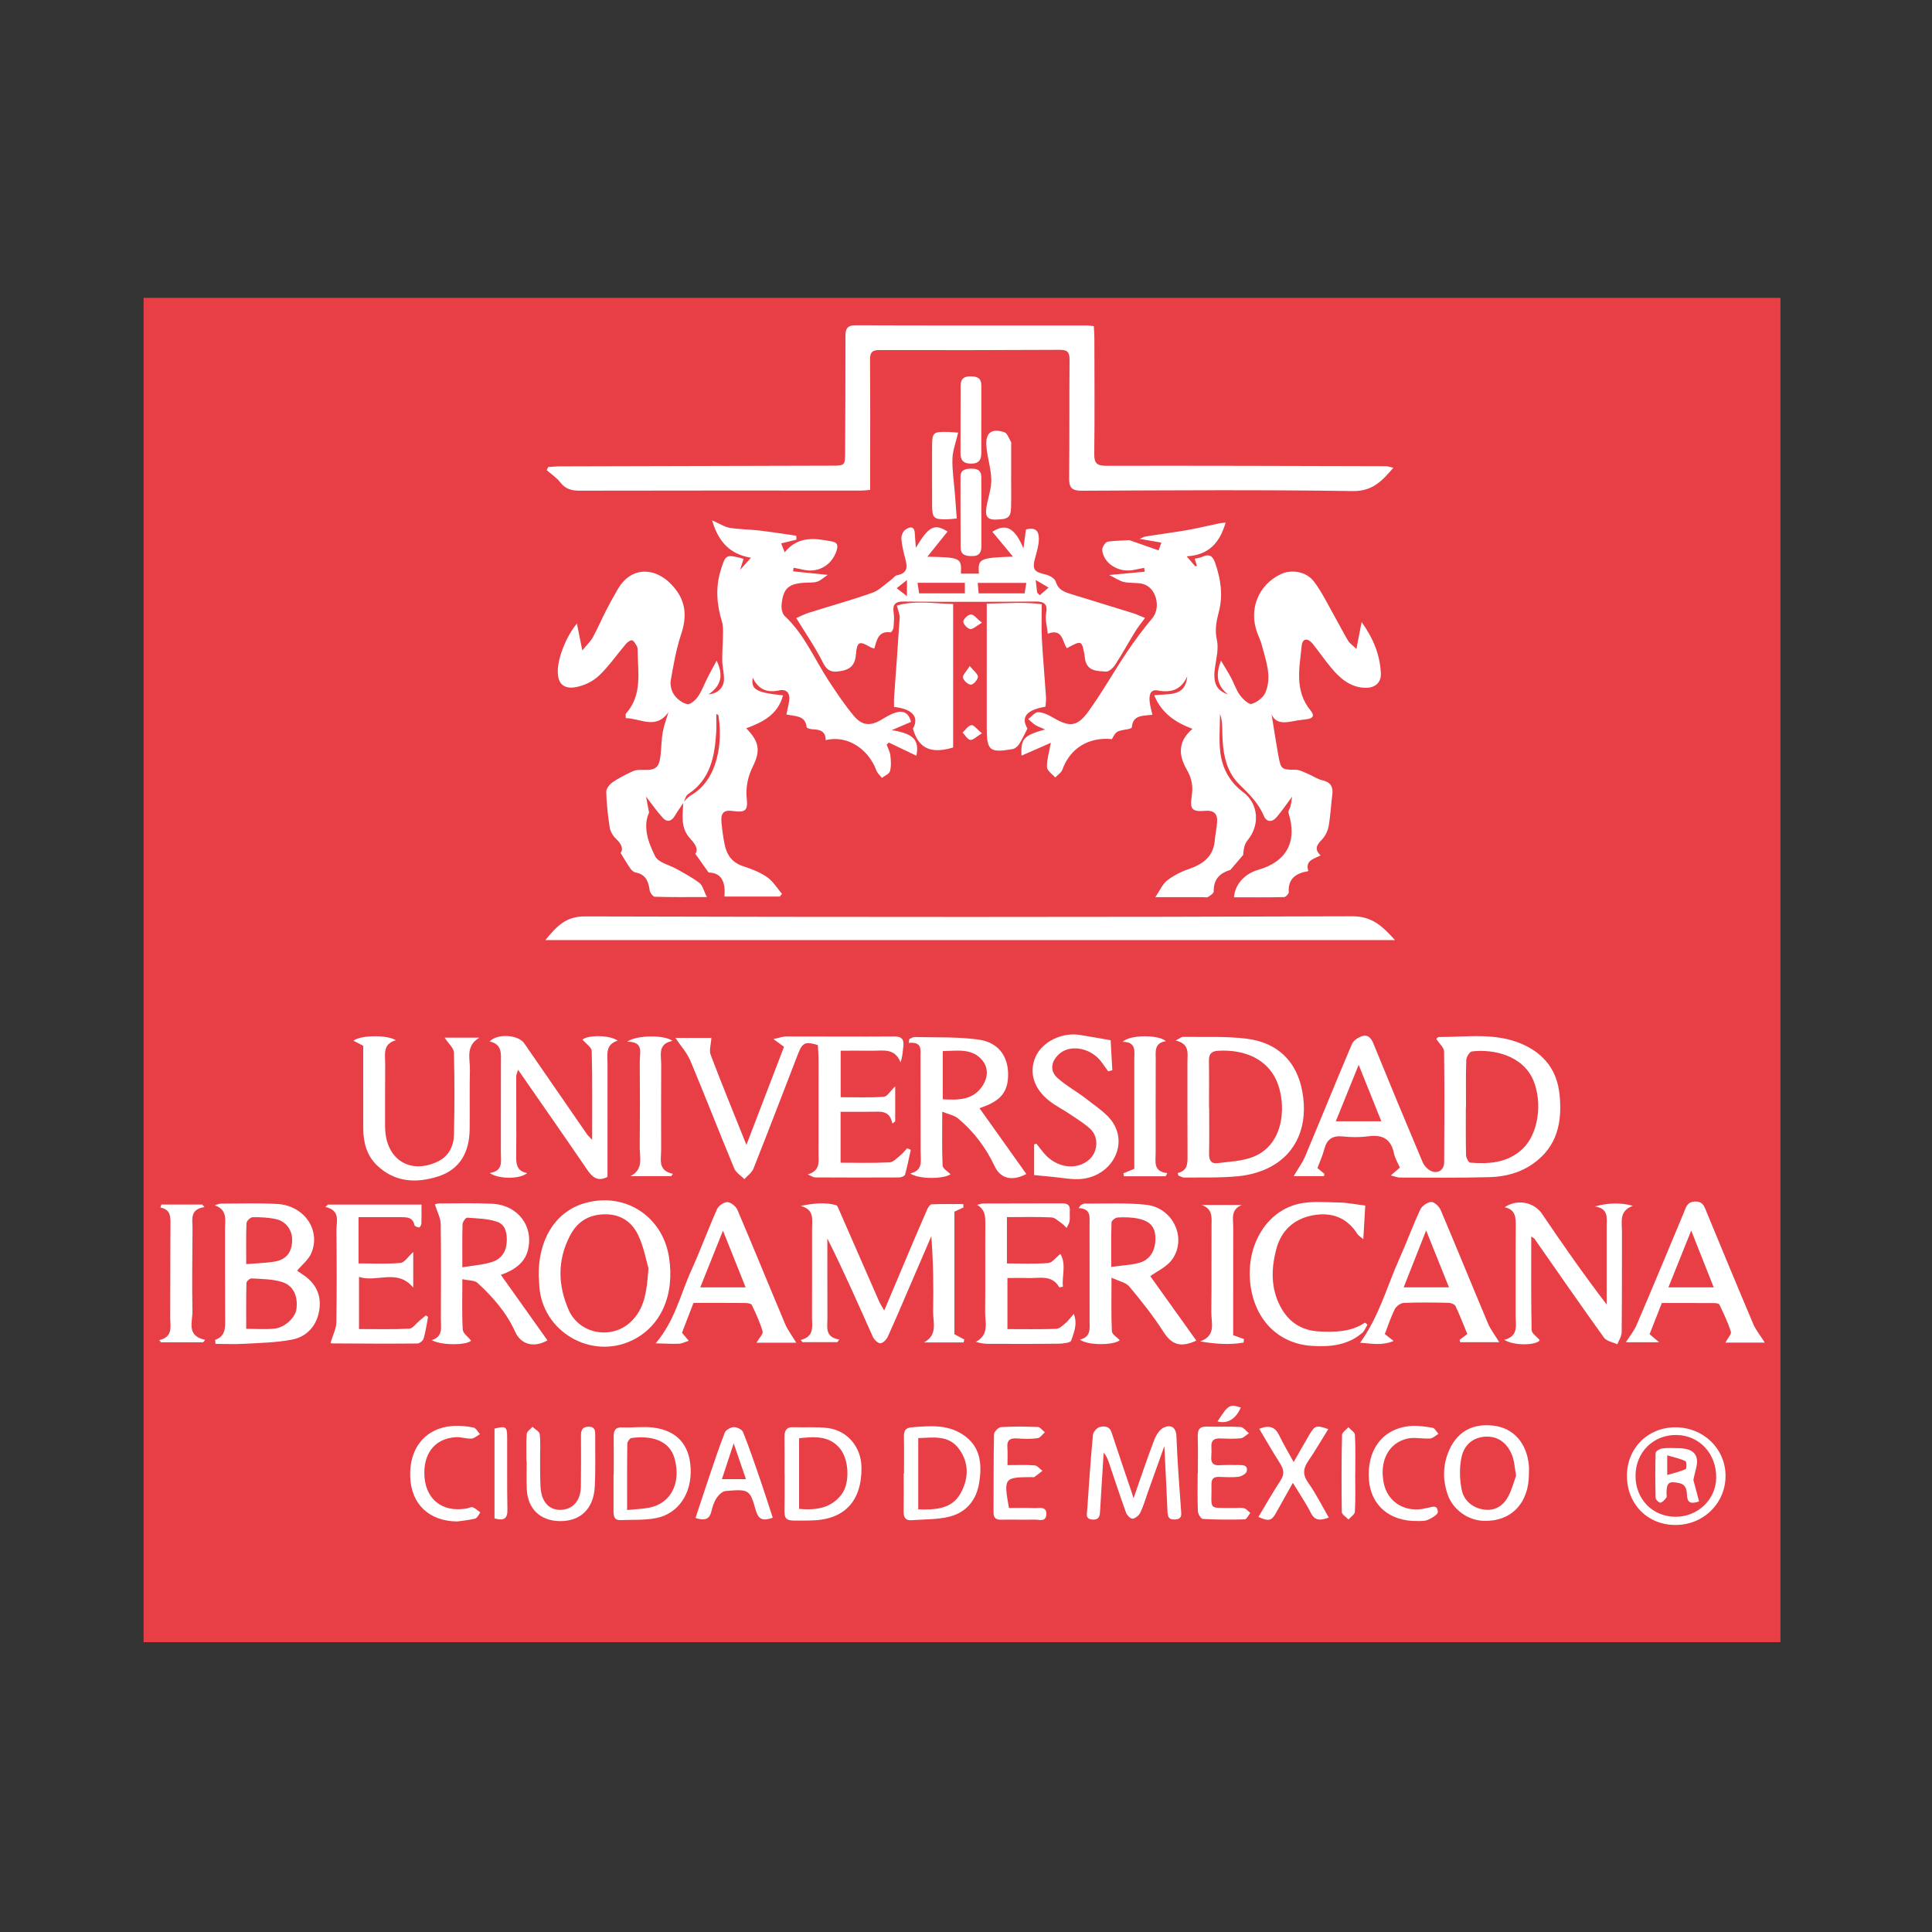 <?xml version="1.0" encoding="utf-8"?>
<!-- Generator: Adobe Illustrator 17.0.0, SVG Export Plug-In . SVG Version: 6.00 Build 0)  -->
<!DOCTYPE svg PUBLIC "-//W3C//DTD SVG 1.1//EN" "http://www.w3.org/Graphics/SVG/1.1/DTD/svg11.dtd">
<svg version="1.1" id="Capa_1" xmlns="http://www.w3.org/2000/svg" xmlns:xlink="http://www.w3.org/1999/xlink" x="0px" y="0px"
	 width="400px" height="400px" viewBox="0 0 400 400" enable-background="new 0 0 400 400" xml:space="preserve">
<rect x="0" y="0" width="400" height="400" fill="#333333" stroke="none"/>
<g>
	<rect x="29.724" y="61.667" fill="#E83F46" width="338.903" height="278.333"/>
	<g>
		<path fill="#FFFFFF" d="M229.653,119.05c2.92-0.274,5.132-0.482,7.344-0.689c-0.034-0.264-0.069-0.529-0.103-0.793
			c-0.708,0.14-1.418,0.272-2.124,0.422c-3.087,0.653-6.274-1.256-6.567-4.098c-0.058-0.563,0.656-1.674,1.128-1.742
			c1.994-0.289,4.036-0.233,6.051-0.408c0.608-0.053,1.167-0.559,1.781-0.661c2.836-0.471,5.693-0.821,8.525-1.316
			c2.261-0.395,4.496-0.941,6.745-1.411c0.317-0.066,0.646-0.079,1.325-0.158c-1.208,4.045-3.306,6.683-8.072,6.991
			c0.859,0.997,1.322,1.536,1.786,2.074c0.112-0.036,0.224-0.073,0.336-0.109c-0.137-0.437-0.273-0.874-0.461-1.475
			c0.512-0.121,1.071-0.158,1.542-0.381c1.432-0.677,2.176-0.244,2.692,1.24c1.163,3.344,1.675,6.708,0.755,10.18
			c-0.506,1.911-0.852,3.717-0.391,5.791c0.379,1.706-0.078,3.639-0.359,5.441c-0.512,3.282,0.101,4.958,2.669,5.829
			c-2.331-1.799-2.608-4.021-1.464-7.001c0.81,1.369,1.495,2.442,2.095,3.562c0.632,1.179,1.034,2.511,1.815,3.571
			c0.605,0.821,1.835,2.001,2.438,1.825c1.12-0.327,2.435-1.341,2.874-2.398c1.359-3.274,0.076-6.515-0.751-9.713
			c-0.229-0.886-0.634-1.727-0.958-2.588c-1.821-4.847,0.202-9.928,4.838-12.149c2.194-1.051,5.319-0.606,6.934,1.563
			c1.788,2.402,3.087,5.169,4.577,7.789c0.836,1.469,1.585,2.988,2.461,4.432c0.319,0.525,0.892,0.896,1.713,1.689
			c0.396-2.036,0.692-3.554,1.084-5.564c2.491,3.475,3.791,6.841,3.982,10.572c0.102,1.98-1.239,3.108-3.266,3.038
			c-3.112-0.107-5.218-1.979-7.062-4.201c-1.309-1.576-2.47-3.274-3.753-4.873c-1.049-1.308-2.146-1.203-2.305,0.338
			c-0.472,4.591-1.544,9.33,1.83,13.423c0.894,1.084,0.506,1.646-0.776,1.812c-0.281,0.036-0.56,0.088-0.842,0.111
			c-2.486,0.203-5.239,1.566-6.447-1.093c0.402,2.461,0.855,5.485,1.398,8.494c0.528,2.927,0.677,2.931,3.577,2.961
			c0.882,0.009,1.775,0.524,2.634,0.878c0.974,0.401,1.875,1.064,2.88,1.289c1.746,0.39,2.294,1.355,2.072,3.035
			c-0.285,2.165-0.368,4.362-0.761,6.505c-0.181,0.987-0.708,2.055-1.403,2.77c-1.026,1.056-1.635,1.951-0.249,3.255
			c-1.476,0.737-3.24,1.06-2.536,3.244c-2.58,0.437-4.239,1.545-4.056,4.35c0.022,0.337-0.629,1.025-0.979,1.033
			c-3.447,0.078-6.897,0.047-10.364,0.047c0.2-2.708,2.248-4.903,4.996-5.687c5.942-1.697,8.144-5.866,6.295-11.784
			c-0.127-0.406,0.326-0.971,0.439-1.478c0.138-0.618,0.203-1.252,0.301-1.888c-1.147,1.535-2.1,2.935-3.186,4.222
			c-0.944,1.118-2.108,1.109-2.685-0.277c-1.12-2.688-3.095-4.543-5.118-6.552c-2.83-2.812-3.385-6.731-3.458-10.631
			c-0.025-1.3-0.004-2.601-0.479-3.903c0,2.667-0.261,5.367,0.066,7.993c0.412,3.313,1.969,6.16,4.748,8.23
			c3.185,2.371,3.489,6.859,0.884,9.949c-0.667,0.791-0.834,2.004-0.905,3.029c-0.876,1.03-1.753,2.06-2.629,3.089
			c-2.087,0.638-3.52,1.824-3.468,4.489c0.007,0.376-0.71,0.837-1.175,1.123c-0.259,0.159-0.691,0.042-1.045,0.042
			c-3.028,0.001-6.056,0.001-9.864,0.001c0.989-1.459,1.492-2.724,2.418-3.44c1.306-1.01,2.858-1.81,4.426-2.351
			c2.954-1.021,5.169-2.538,5.459-5.949c0.113-1.334,0.439-2.653,0.494-3.986c0.066-1.562-0.776-2.292-2.379-2.152
			c-2.79,0.245-3.316-0.261-2.883-3.04c0.308-1.976,0.033-3.688-1.01-5.461c-2.004-3.407-1.567-6.157,1.172-8.464
			c-3.471-1.306-6.382-3.173-7.926-6.952c2.928-0.411,6.448,0.458,6.835-3.923c-1.235,2.762-3.295,3.467-6.129,2.923
			c-1.594-0.306-1.77,1.085-1.66,2.284c0.081,0.883,0.356,1.748,0.573,2.755c-1.945,0.236-4.063-0.04-4.259,2.613
			c-0.011,0.151-0.576,0.325-0.901,0.38c-2.304,0.386-2.305,0.377-3.22,2.04c-4.865-0.47-8.669,1.917-10.247,6.299
			c-0.233,0.647-0.981,1.107-1.491,1.654c-0.602-0.711-1.684-1.406-1.707-2.135c-0.049-1.547,0.454-3.111,0.799-5.053
			c-1.982,0.868-3.977,1.742-6.07,2.659c-0.197-3.478,0.461-4.207,4.883-5.415c-0.92-0.414-1.536-0.615-2.066-0.951
			c-0.52-0.33-0.952-0.798-1.423-1.205c0.682-0.508,1.377-1.447,2.042-1.426c1.054,0.033,2.164,0.577,3.115,1.135
			c3.347,1.962,4.943,1.941,7.239-1.215c2.86-3.931,5.245-8.205,7.955-12.25c1.645-2.456,3.411-4.849,5.317-7.106
			c1.915-2.268,0.81-6.524-2.081-7.153c-1.232-0.268-2.562-0.091-3.792-0.367C231.764,120.282,230.929,119.675,229.653,119.05z"/>
		<path fill="#FFFFFF" d="M141.526,166.162c-0.596,0.895-1.233,1.766-1.778,2.692c-0.7,1.188-1.605,1.487-2.547,0.448
			c-1.17-1.29-2.169-2.733-3.45-4.378c0.185,0.972,0.363,1.909,0.631,3.316c-1.333,2.858-0.206,6.151,1.275,9.066
			c0.669,1.318,2.998,1.776,4.549,2.668c1.572,0.904,3.203,1.745,4.625,2.848c0.646,0.501,0.851,1.57,1.517,2.904
			c-4.027,0-7.406,0.046-10.779-0.063c-0.388-0.013-1.005-0.862-1.073-1.382c-0.243-1.85-0.841-3.265-2.909-3.647
			c-0.402-0.074-0.827-0.467-1.08-0.826c-0.656-0.934-1.222-1.931-2.017-3.215c0.619-0.831,0.185-1.869-0.955-2.933
			c-0.628-0.586-1.169-1.502-1.301-2.34c-0.384-2.439-0.654-4.911-0.718-7.376c-0.017-0.671,0.708-1.572,1.34-2.005
			c1.317-0.903,2.77-1.629,4.229-2.292c0.592-0.269,1.348-0.266,2.024-0.242c2.691,0.095,3.383-0.472,3.669-3.193
			c0.162-1.547,0.171-3.117,0.439-4.644c0.234-1.332,0.736-2.618,1.181-4.134c-2.619,3.746-5.8,1.266-8.834,1.252
			c0-0.523-0.091-0.814,0.013-0.93c3.493-3.896,2.459-8.627,2.44-13.167c-0.001-0.278-0.034-0.597-0.172-0.823
			c-0.276-0.45-0.577-1.097-0.98-1.193c-0.355-0.084-0.965,0.384-1.285,0.759c-1.879,2.2-3.527,4.634-5.617,6.602
			c-1.251,1.177-3.099,2.046-4.803,2.342c-2.623,0.456-3.785-0.916-3.672-3.582c0.119-2.809,1.764-6.937,3.95-9.593
			c0.357,1.772,0.67,3.322,1.122,5.563c1.032-1.261,1.746-1.909,2.18-2.708c0.978-1.8,1.788-3.69,2.721-5.515
			c0.768-1.502,1.587-2.98,2.434-4.439c2.991-5.154,8.465-4.568,11.985,0.02c2.179,2.839,2.288,5.837,1.165,9.212
			c-1.038,3.118-1.613,6.405-2.176,9.655c-0.164,0.948,0.157,2.207,0.719,2.992c0.626,0.874,1.717,1.719,2.728,1.901
			c0.638,0.115,1.71-0.862,2.214-1.603c0.824-1.211,1.328-2.638,1.999-3.958c0.531-1.045,1.108-2.066,1.847-3.437
			c1.391,2.938,1.035,5.095-1.664,6.975c1.916-0.163,3.13-1.397,3.18-3.049c0.04-1.323-0.338-2.655-0.359-3.986
			c-0.029-1.793,0.138-3.588,0.156-5.383c0.009-0.891,0.032-1.832-0.224-2.667c-1.062-3.471-1.349-6.956-0.294-10.454
			c1.058-3.507,1.113-3.491,4.782-2.527c-0.185,0.581-0.367,1.155-0.732,2.301c0.906-1.01,1.425-1.589,2.263-2.523
			c-4.349-0.717-6.734-3.262-8.052-7.738c1.572,0.687,2.579,1.37,3.669,1.551c2.014,0.335,4.084,0.315,6.117,0.554
			c2.554,0.3,5.095,0.712,7.641,1.075c0.01,0.274,0.02,0.548,0.03,0.822c-0.991,0.239-1.982,0.478-3.161,0.763
			c0.185,0.468,0.397,1.005,0.731,1.851c2.813-3.456,6.3-2.914,9.802-2.242c1.05,0.202,1.302,0.729,0.957,1.841
			c-0.914,2.949-3.642,4.668-6.715,4.046c-0.736-0.149-1.472-0.3-2.208-0.45c-0.033,0.249-0.066,0.498-0.098,0.746
			c2.232,0.227,4.463,0.454,7.179,0.73c-0.843,0.561-1.458,1.168-2.192,1.406c-0.783,0.253-1.679,0.161-2.525,0.212
			c-3.434,0.209-4.518,1.167-4.844,4.59c-0.072,0.758,0.146,1.836,0.655,2.312c4.076,3.804,6.155,8.928,9.131,13.456
			c1.624,2.47,3.276,4.946,5.167,7.209c1.752,2.097,3.496,2.146,5.814,0.746c0.9-0.544,1.83-1.106,2.822-1.416
			c1.58-0.492,2.752,0.022,3.209,1.925c-1.202,0.515-2.368,1.015-3.991,1.711c4.509,0.702,5.757,2.038,5.106,5.288
			c-1.935-0.925-3.819-1.825-5.704-2.725c-0.15,0.142-0.3,0.284-0.451,0.426c0.268,0.751,0.68,1.485,0.769,2.256
			c0.124,1.078,0.201,2.238-0.083,3.258c-0.159,0.569-1.087,0.924-1.669,1.375c-0.387-0.505-0.925-0.955-1.139-1.525
			c-1.733-4.629-6.139-7.364-10.511-6.294c0.031-1.804-1.144-2.197-2.654-2.235c-0.448-0.012-1.258-0.24-1.278-0.436
			c-0.266-2.5-2.357-2.219-4.196-2.64c0.215-1.033,0.471-1.957,0.587-2.899c0.19-1.538-0.562-2.412-2.089-2.081
			c-2.492,0.54-4.299-0.177-5.459-2.639c-0.42,2.449,0.704,3.085,6.262,3.664c-1.051,3.996-4.195,5.552-7.614,6.821
			c2.591,2.655,3.044,4.505,1.416,7.805c-1.109,2.248-1.568,4.444-1.294,6.932c0.25,2.276-0.419,2.744-2.725,2.404
			c-2.037-0.3-2.714,0.304-2.515,2.39c0.147,1.544,0.341,3.094,0.664,4.609c0.454,2.127,1.567,3.684,3.804,4.408
			c1.728,0.559,3.493,1.246,4.969,2.269c1.232,0.854,2.069,2.278,3.081,3.45c-0.15,0.19-0.3,0.379-0.449,0.569
			c-3.748,0-7.496,0-11.469,0c0.275-2.871-0.507-4.938-3.271-4.978c-0.973-1.368-1.753-2.465-2.746-3.862
			c0.76-1.118-0.207-2.19-1.266-3.411c-1.834-2.115-1.329-4.743-1.224-7.253c0.511-0.488,0.952-1.1,1.548-1.438
			c5.718-3.241,6.643-11.263,5.705-16.615c-0.014-0.08-0.222-0.125-0.435-0.237c0,1.311,0.067,2.575-0.012,3.829
			c-0.313,4.994-1.195,9.727-5.838,12.779C141.968,164.747,141.825,165.573,141.526,166.162z"/>
		<path fill="#FFFFFF" d="M288.484,96.846c-2.374,2.752-4.324,4.887-8.429,4.825c-18.69-0.283-37.387-0.156-56.08-0.072
			c-2.099,0.009-2.649-0.652-2.625-2.65c0.096-8.142,0.016-16.286,0.089-24.429c0.014-1.54-0.375-2.103-2.006-2.093
			c-12.462,0.072-24.925,0.077-37.388,0.049c-1.501-0.003-1.924,0.528-1.913,1.994c0.061,7.93,0.026,15.861,0.025,23.792
			c0,0.986,0,1.972,0,3.174c-0.732,0.052-1.335,0.132-1.938,0.132c-19.402,0-38.805-0.028-58.207,0.021
			c-1.701,0.004-2.957-0.354-4.032-1.743c-0.751-0.97-1.845-1.674-2.786-2.496c0.102-0.217,0.205-0.435,0.307-0.652
			c0.791-0.05,1.581-0.14,2.372-0.142c18.764-0.053,37.529-0.095,56.293-0.146c2.779-0.008,2.795-0.025,2.808-2.767
			c0.037-8.001,0.083-16.003,0.069-24.004c-0.003-1.533,0.322-2.298,2.115-2.292c15.932,0.057,31.865,0.028,47.798,0.031
			c0.417,0,0.834,0.077,1.506,0.143c0.042,0.835,0.116,1.652,0.118,2.47c0.012,8.002,0.073,16.004-0.026,24.004
			c-0.025,1.995,0.62,2.447,2.545,2.443c19.259-0.036,38.518,0.03,57.776,0.082C287.325,96.52,287.778,96.698,288.484,96.846z"/>
		<path fill="#FFFFFF" d="M288.809,194.63c-58.756,0-117.147,0-175.9,0c2.33-2.825,4.215-4.907,8.151-4.896
			c52.97,0.145,105.94,0.159,158.91-0.026C284.13,189.694,286.214,191.787,288.809,194.63z"/>
		<path fill="#FFFFFF" d="M189.626,113.394c2.661-4.481,3.895-5.047,6.551-3.341c-1.319,1.646-2.639,3.293-4.174,5.208
			c6.905,0.133,7.118,0.246,6.936,3.505c1.245,0,2.487,0,3.733,0c-0.242-3.094,0.116-3.289,7.05-3.524
			c-1.579-1.906-2.922-3.527-4.262-5.144c2.735-1.78,4.624-0.894,6.429,3.437c0.218-1.636,0.369-2.77,0.522-3.919
			c1.763-0.451,2.669,0.07,2.673,1.924c0.003,1.308-0.411,2.635-0.761,3.92c-0.656,2.413-0.278,2.942,2.155,3.482
			c0.799,0.177,1.908,0.821,2.105,1.481c0.524,1.755,1.845,2.165,3.266,2.603c4.256,1.311,8.516,2.61,12.768,3.937
			c0.728,0.227,1.421,0.567,2.436,0.979c-0.758,1.044-1.455,1.885-2.021,2.807c-1.404,2.286-2.691,4.646-4.153,6.894
			c-0.419,0.645-1.314,1.464-1.919,1.41c-1.598-0.144-3.546,0.011-4.216-2.108c-0.105-0.333-0.107-0.698-0.167-1.046
			c-0.574-3.373-0.588-3.38-3.698-1.691c-0.968-1.393-0.836-4.159-3.946-3.012c-0.16-1.596-0.593-2.967-0.352-4.205
			c0.382-1.961-0.451-2.458-2.099-2.451c-4.317,0.018-8.635,0.063-12.952,0.064c-4.813,0.001-9.626-0.005-14.439-0.068
			c-1.652-0.022-2.342,0.554-2.075,2.285c0.158,1.025,0.058,2.101-0.033,3.145c-0.031,0.35-0.438,0.981-0.6,0.958
			c-2.498-0.352-2.845,1.525-3.361,3.346c-0.336-0.11-0.606-0.15-0.823-0.278c-2.345-1.384-2.772-1.156-2.998,1.597
			c-0.141,1.716-0.859,2.864-2.715,3.262c-1.801,0.386-3.058,0.439-4.078-1.615c-1.559-3.137-3.586-6.042-5.552-9.272
			c0.831-0.357,1.681-0.809,2.583-1.094c4.384-1.384,8.821-2.613,13.153-4.14c1.412-0.498,2.571-1.722,3.834-2.629
			c0.452-0.325,0.829-0.919,1.311-1.009c2.417-0.451,2.075-1.976,1.622-3.674c-0.342-1.282-0.654-2.597-0.739-3.913
			c-0.039-0.605,0.333-1.474,0.811-1.824c0.879-0.644,1.914-0.882,1.974,0.833C189.431,111.273,189.518,112.029,189.626,113.394z
			 M202.62,122.846c3.281,0,6.363,0,9.519,0c0.121-0.756,0.226-1.415,0.346-2.163c-3.41,0-6.688,0-10.054,0
			C202.495,121.42,202.549,122.03,202.62,122.846z M199.765,120.656c-3.279,0-6.495,0-9.805,0c0.122,0.817,0.229,1.535,0.327,2.187
			c3.233,0,6.311,0,9.479,0C199.765,122.066,199.765,121.398,199.765,120.656z M214.737,122.694
			c0.177,0.182,0.355,0.363,0.532,0.545c0.611-0.528,1.222-1.055,1.833-1.583c-0.756-0.444-1.511-0.889-2.677-1.574
			C214.591,121.471,214.664,122.083,214.737,122.694z M187.777,120.09c-0.943,0.748-1.535,1.217-2.127,1.686
			c0.598,0.466,1.195,0.931,2.127,1.657C187.777,122.107,187.777,121.436,187.777,120.09z"/>
		<path fill="#FFFFFF" d="M267.843,243.505c0.951-1.619,1.828-2.79,2.377-4.098c3.257-7.753,6.405-15.551,9.701-23.287
			c0.308-0.724,1.315-1.36,2.129-1.608c1.188-0.362,1.839,0.413,2.31,1.571c3.329,8.176,6.712,16.331,10.151,24.462
			c0.321,0.759,1.031,1.564,1.765,1.893c1.447,0.65,2.716-0.219,2.726-1.798c0.049-7.65,0.081-15.301-0.021-22.951
			c-0.011-0.79-0.949-1.567-1.596-2.566c-0.031,0.027,0.241-0.42,0.511-0.419c5.841,0.019,11.791-0.983,17.395,1.526
			c4.484,2.007,7.101,5.445,7.599,10.403c0.569,5.662-0.428,10.696-5.434,14.261c-2.711,1.93-5.795,2.724-8.986,2.817
			c-6.205,0.182-12.418,0.096-18.627,0.09c-0.509,0-1.017-0.229-1.901-0.441c0.811-0.696,1.302-1.118,1.885-1.618
			c-0.424-0.987-1.014-1.913-1.216-2.917c-0.601-2.993-2.35-3.961-5.276-3.569c-1.741,0.233-3.553,0.22-5.303,0.035
			c-2.133-0.224-3.303,0.548-3.841,2.608c-0.353,1.351-0.95,2.637-1.43,3.933c0.555,0.464,1.004,0.839,1.453,1.214
			c-0.033,0.153-0.065,0.305-0.098,0.458C272.029,243.505,269.941,243.505,267.843,243.505z M303.522,229.204
			c-0.011,0-0.023,0-0.034,0c0,3.32-0.04,6.64,0.04,9.958c0.013,0.547,0.516,1.525,0.853,1.552c3.946,0.317,7.813,0.046,10.884-2.88
			c3.266-3.113,4.097-9.502,2.248-14.039c-2.177-5.344-8.41-6.638-12.774-6.107c-0.47,0.057-1.139,1.143-1.162,1.771
			C303.459,222.704,303.522,225.955,303.522,229.204z M281.299,220.454c-1.695,4.19-3.159,7.809-4.73,11.692
			c3.273,0,6.227,0,9.419,0C284.439,228.284,282.984,224.657,281.299,220.454z"/>
		<path fill="#FFFFFF" d="M185.341,224.914c0,2.679,0,4.967,0,7.254c-0.197,0.152-0.394,0.304-0.592,0.456
			c-0.527-2.82-2.452-2.463-4.247-2.445c-2.115,0.021-4.23,0.005-6.469,0.005c0,3.592,0,7.021,0,10.541
			c3.424,0,6.797,0.102,10.156-0.074c0.808-0.042,1.597-0.97,2.338-1.562c0.486-0.388,0.868-0.906,1.296-1.365
			c0.246,0.113,0.491,0.226,0.737,0.339c-0.379,1.718-0.709,3.45-1.185,5.141c-0.082,0.29-0.785,0.573-1.203,0.575
			c-5.804,0.033-11.608,0.024-17.411-0.009c-0.367-0.002-0.732-0.288-1.538-0.628c2.682-0.766,2.237-2.651,2.24-4.346
			c0.012-6.442,0.021-12.883,0.012-19.325c-0.002-1.051-0.102-2.103-0.154-3.099c-2.602-0.808-3.193-0.518-4.113,1.863
			c-3.055,7.913-6.086,15.835-9.213,23.719c-0.333,0.841-1.239,1.454-1.878,2.173c-0.716-0.731-1.737-1.336-2.101-2.213
			c-3.087-7.426-5.996-14.926-9.104-22.343c-0.671-1.602-1.926-2.959-3.08-4.68c2.688,0,5.349,0,7.448,0
			c-0.081,1.362-0.499,2.571-0.151,3.489c2.301,6.064,4.767,12.064,7.408,18.657c2.728-7.117,5.256-13.712,7.785-20.31
			c-0.69-0.503-1.178-0.859-2.192-1.598c1.223-0.258,1.946-0.543,2.67-0.544c7.423-0.014,14.847,0.062,22.27,0.001
			c1.653-0.014,2.136,0.596,1.952,2.109c-0.123,1.014-0.145,2.04-0.574,3.252c-1.212-3.034-3.615-2.378-5.734-2.405
			c-2.175-0.028-4.351-0.006-6.664-0.006c0,3.3,0,6.37,0,9.631c3.04,0,6.002,0.117,8.943-0.086
			C183.687,227.034,184.306,225.911,185.341,224.914z"/>
		<path fill="#FFFFFF" d="M199.47,249.994c-0.55,0.254-1.099,0.507-1.869,0.863c0,4.126,0,8.358,0,12.589c0,4.248,0,8.496,0,12.781
			c0.711,0.387,1.379,0.75,2.046,1.113c-0.046,0.2-0.092,0.399-0.138,0.599c-2.74,0-5.48,0-8.22,0
			c2.941-1.552,1.864-4.198,1.905-6.392c0.096-5.157,0.031-10.318-0.374-15.604c-1.398,3.249-2.795,6.498-4.196,9.745
			c-1.595,3.698-3.158,7.412-4.827,11.077c-0.271,0.596-1.026,1.355-1.546,1.347c-0.535-0.009-1.278-0.765-1.548-1.366
			c-3.036-6.761-5.999-13.556-9.411-20.33c0,1.75-0.002,3.499,0,5.249c0.004,3.754,0,7.509,0.02,11.263
			c0.009,1.82-0.604,3.937,2.47,4.408c-0.143,0.182-0.286,0.365-0.429,0.547c-2.395,0-4.789,0-7.184,0
			c-0.134-0.15-0.269-0.299-0.403-0.449c2.946-0.739,2.341-2.896,2.348-4.782c0.021-6.092,0.019-12.184,0.015-18.276
			c-0.001-1.843,0.53-3.947-2.348-4.705c2.577-0.508,4.934-0.81,7.297-0.165c0.33,0.09,0.539,0.762,0.73,1.197
			c2.723,6.209,5.43,12.426,8.155,18.635c0.248,0.564,0.594,1.085,1.102,1.998c1.854-4.396,3.567-8.475,5.294-12.548
			c1.187-2.8,2.377-5.6,3.606-8.382c0.186-0.421,0.582-1.049,0.903-1.063c2.188-0.094,4.383-0.049,6.575-0.049
			C199.452,249.526,199.461,249.76,199.47,249.994z"/>
		<path fill="#FFFFFF" d="M44.459,249.548c0.427-0.121,0.854-0.346,1.282-0.348c3.889-0.013,7.788-0.155,11.665,0.068
			c5.597,0.323,9.095,5.433,7.03,10.222c-0.571,1.325-1.873,2.335-2.93,3.597c0.392,0.266,1.014,0.662,1.61,1.095
			c2.552,1.854,3.522,4.41,2.922,7.434c-0.602,3.039-2.616,5.16-5.57,5.734c-3.226,0.627-6.573,0.676-9.874,0.867
			c-1.999,0.115-4.01,0.021-5.975,0.021c-0.044-0.589-0.092-0.834-0.058-0.845c2.214-0.784,2.065-2.603,2.053-4.445
			c-0.042-6.153-0.007-12.307-0.028-18.46C46.579,252.626,47.171,250.465,44.459,249.548z M50.976,275.124
			c2.181,0,4.01,0.137,5.81-0.035c2.168-0.207,4.365-2.296,4.589-4.068c0.341-2.69-0.629-4.889-3.044-5.619
			c-1.975-0.597-4.145-0.589-6.236-0.723c-0.352-0.022-1.061,0.588-1.07,0.921C50.942,268.743,50.976,271.888,50.976,275.124z
			 M50.977,261.717c2.147-0.175,3.975-0.214,5.764-0.496c2.473-0.389,3.658-1.86,3.749-4.331c0.078-2.131-1.222-4.024-3.39-4.491
			c-1.568-0.338-3.216-0.411-4.825-0.384c-0.439,0.007-1.22,0.784-1.24,1.234C50.917,255.918,50.977,258.596,50.977,261.717z"/>
		<path fill="#FFFFFF" d="M204.3,124.971c4.075-0.049,7.872-0.356,11.385,0.123c0,2.807-0.098,4.989,0.021,7.16
			c0.222,4.02,0.583,8.032,0.855,12.049c0.046,0.681-0.066,1.373-0.102,2.009c-4.027,0.676-5.113,2.199-3.741,4.531
			c-0.605,1.161-1.073,2.221-1.694,3.182c-0.298,0.461-0.843,0.972-1.346,1.06c-4.833,0.839-5.389,0.333-5.382-4.534
			c0.013-7.919,0.004-15.838,0.004-23.758C204.3,126.308,204.3,125.821,204.3,124.971z"/>
		<path fill="#FFFFFF" d="M127.892,215.45c-2.654,0.834-2.108,2.97-2.112,4.86c-0.018,7.782-0.008,15.565-0.008,23.359
			c-2.058,1.045-3.144,0.055-4.21-1.507c-4.652-6.814-9.379-13.577-14.303-20.682c-0.203,0.71-0.386,1.052-0.386,1.394
			c-0.006,5.382,0.055,10.764,0,16.145c-0.018,1.785-0.042,3.421,2.259,3.852c-1.368,1.262-5.85,1.322-7.745-0.013
			c2.872-0.423,2.306-2.459,2.31-4.223c0.013-6.162,0.003-12.323,0.014-18.485c0.003-1.912,0.33-3.953-2.344-4.533
			c1.702-1.729,5.965-1.359,7.159,0.377c4.323,6.283,8.658,12.558,12.998,18.829c0.22,0.318,0.529,0.576,1.074,1.157
			c0-6.388,0.073-12.378-0.088-18.363c-0.021-0.798-1.232-1.563-1.908-2.363C121.584,214.289,126.124,214.222,127.892,215.45z"/>
		<path fill="#FFFFFF" d="M243.845,242.862c1.989-0.484,2.032-1.899,2.021-3.467c-0.045-6.504-0.009-13.009-0.021-19.513
			c-0.003-1.754,0.537-3.751-2.446-4.463c0.877-0.435,1.215-0.751,1.548-0.746c4.376,0.071,8.794-0.158,13.117,0.374
			c6.534,0.804,10.432,4.771,11.563,10.921c1.262,6.857-1.035,12.654-6.576,15.616c-1.997,1.068-4.373,1.712-6.636,1.935
			c-3.715,0.365-7.479,0.242-11.222,0.282c-0.411,0.004-0.826-0.278-1.238-0.427C243.918,243.204,243.882,243.033,243.845,242.862z
			 M250.314,229.375c0.011,0,0.022,0,0.033,0c0,3.183,0.043,6.366-0.021,9.548c-0.025,1.232,0.435,2.046,1.64,1.897
			c2.565-0.317,5.288-0.394,7.621-1.357c6.584-2.719,6.714-11.24,4.69-15.76c-1.931-4.313-6.404-6.455-12.006-6.159
			c-1.45,0.077-1.998,0.637-1.973,2.07C250.353,222.866,250.314,226.121,250.314,229.375z"/>
		<path fill="#FFFFFF" d="M185.689,125.373c3.823-1.128,7.729-0.402,11.648-0.324c0,10.114,0,19.914,0,29.709
			c-3.873,1.159-7.043,0.812-8.325-3.91c1.319-2.258,0.046-4.07-3.905-4.485c0-0.637-0.04-1.309,0.006-1.974
			c0.385-5.492,0.81-10.982,1.155-16.477C186.311,127.221,185.96,126.507,185.689,125.373z"/>
		<path fill="#FFFFFF" d="M223.7,249.559c0.296-0.13,0.593-0.376,0.888-0.373c4.242,0.038,8.517-0.208,12.716,0.251
			c5.562,0.607,8.516,6.928,5.366,11.334c-1.1,1.538-3.121,2.417-4.516,3.447c3.028,4.237,6.266,8.768,9.537,13.344
			c-3.36,1.541-5.157,0.764-6.793-1.793c-2.112-3.301-4.574-6.396-7.09-9.408c-0.708-0.848-2.134-1.097-3.683-1.837
			c0,4.217-0.086,7.669,0.077,11.109c0.03,0.639,1.066,1.231,1.637,1.844c-1.267,1.082-6.656,1.118-8.254-0.129
			c2.36-0.545,2.001-2.345,2.001-3.985c0-6.655,0.004-13.31-0.01-19.965c-0.003-1.462,0.352-3.143-2.249-3.274
			C223.451,249.934,223.575,249.747,223.7,249.559z M230.072,262.296c2.136-0.291,3.977-0.37,5.72-0.822
			c2.314-0.6,3.493-2.594,3.424-5.223c-0.058-2.217-1.054-3.431-3.614-3.962c-1.361-0.282-2.804-0.287-4.201-0.224
			c-0.457,0.021-1.258,0.637-1.271,1.003C230.026,256.016,230.072,258.969,230.072,262.296z"/>
		<path fill="#FFFFFF" d="M196.791,243.112c-1.475,1.042-6.671,1.05-8.329-0.166c2.715-0.6,2.139-2.663,2.14-4.459
			c0.001-6.584-0.014-13.168-0.025-19.752c-0.002-1.418,0.388-3.075-2.443-2.82c0.043-0.26,0.085-0.521,0.128-0.781
			c0.37-0.15,0.745-0.439,1.111-0.429c4.439,0.12,8.927-0.075,13.3,0.543c3.935,0.556,5.929,3.319,6.037,6.84
			c0.117,3.83-1.4,5.809-5.507,7.196c-0.195,0.066-0.371,0.188-0.38,0.193c3.216,4.518,6.432,9.036,9.672,13.589
			c-3.027,1.59-5.37,0.934-6.588-1.654c-1.803-3.831-4.308-7.138-7.539-9.849c-0.755-0.633-1.883-0.821-3.288-1.398
			c0,4.139-0.083,7.657,0.077,11.164C195.185,241.948,196.224,242.522,196.791,243.112z M195.188,217.62c0,3.508,0,6.712,0,9.976
			c3.295,0.189,6.346,0.173,8.278-2.856c1.077-1.688,1.192-3.644-0.066-5.186C201.276,216.952,198.227,217.568,195.188,217.62z"/>
		<path fill="#FFFFFF" d="M95.726,264.838c0,3.811-0.109,7.131,0.08,10.434c0.045,0.777,1.096,1.496,1.726,2.295
			c-0.8,0.918-6.017,1.074-8.14-0.103c2.388-0.753,1.878-2.639,1.883-4.309c0.017-6.587,0.071-13.176-0.036-19.761
			c-0.02-1.241-0.715-2.471-1.198-4.026c-0.049,0.011,0.492-0.212,1.033-0.214c3.612-0.013,7.23-0.108,10.834,0.072
			c5.345,0.267,8.641,4.683,7.38,9.626c-0.554,2.172-2.055,3.483-3.96,4.427c-0.611,0.303-1.265,0.52-1.63,0.667
			c3.242,4.559,6.435,9.049,9.643,13.559c-2.823,1.618-5.493,0.852-6.662-1.735c-1.808-4.002-4.635-7.242-7.82-10.163
			C98.256,265.054,97.068,265.142,95.726,264.838z M95.723,262.382c2.277-0.387,4.332-0.505,6.222-1.126
			c1.751-0.576,2.835-1.998,2.963-4.02c0.116-1.845-0.214-3.681-1.999-4.284c-1.942-0.657-4.11-0.696-6.191-0.841
			c-0.299-0.021-0.934,0.865-0.95,1.346C95.676,256.269,95.723,259.086,95.723,262.382z"/>
		<path fill="#FFFFFF" d="M317.028,255.998c0,6.671-0.05,13.025,0.073,19.376c0.013,0.672,1.037,1.325,1.681,2.092
			c-0.537,1.024-5.147,1.279-7.354-0.074c3.033-0.743,2.363-3.044,2.368-5.044c0.017-6.16-0.027-12.32,0.025-18.48
			c0.015-1.786-0.007-3.427-2.295-3.925c2.641-1.8,6.119-1.019,7.729,1.364c4.259,6.302,8.612,12.541,13.384,18.769
			c0-0.999,0-1.997,0-2.996c-0.001-4.389-0.009-8.779,0.001-13.168c0.004-1.75,0.435-3.709-2.439-4.125
			c2.701-0.738,5.166-0.862,7.874-0.134c-2.918,1.047-2.261,3.355-2.266,5.387c-0.018,6.939,0.016,13.878-0.062,20.816
			c-0.009,0.828-0.583,1.649-0.894,2.473c-0.942-0.451-2.237-0.649-2.772-1.393c-4.866-6.763-9.598-13.623-14.375-20.45
			C317.631,256.383,317.489,256.327,317.028,255.998z"/>
		<path fill="#FFFFFF" d="M111.532,264.177c-0.114-7.416,3.33-13.006,8.919-14.883c8.39-2.817,16.651,2.188,18.05,10.936
			c1.253,7.835-1.65,14.405-7.637,17.282c-8.473,4.072-18.564-1.808-19.196-11.184C111.611,265.482,111.561,264.634,111.532,264.177
			z M134.256,262.577c-0.441-1.49-0.935-4.303-2.103-6.8c-1.362-2.914-3.84-4.534-7.319-4.357c-3.225,0.164-5.422,1.681-6.859,4.479
			c-2.606,5.074-2.479,10.219-0.227,15.33c2.188,4.967,8.814,6.189,12.771,2.517C133.42,271.052,133.917,267.546,134.256,262.577z"
			/>
		<path fill="#FFFFFF" d="M310.404,277.886c-2.706,0-5.407,0-8.109,0c-0.032-0.166-0.063-0.332-0.095-0.497
			c0.462-0.345,0.924-0.69,1.599-1.195c-0.786-1.894-1.542-3.862-2.442-5.763c-0.178-0.376-0.905-0.683-1.385-0.693
			c-3.114-0.065-6.232-0.113-9.341,0.016c-0.65,0.027-1.544,0.681-1.849,1.287c-0.819,1.625-1.381,3.38-2.074,5.16
			c0.534,0.42,1.002,0.788,1.818,1.431c-2.489,1.045-4.62,0.501-6.934,0.373c3.972-5.508,5.57-11.706,8.153-17.443
			c1.507-3.345,2.752-6.809,4.305-10.131c0.353-0.755,1.478-1.545,2.275-1.574c0.648-0.024,1.642,0.937,1.959,1.683
			c3.315,7.801,6.499,15.657,9.789,23.469C308.595,275.248,309.463,276.343,310.404,277.886z M295.263,254.75
			c-1.657,4.203-3.135,7.95-4.644,11.776c3.252,0,6.161,0,9.375,0C298.403,262.567,296.922,258.879,295.263,254.75z"/>
		<path fill="#FFFFFF" d="M68.444,277.989c0.504-1.679,1.172-2.907,1.193-4.146c0.106-6.369,0.08-12.741,0.021-19.111
			c-0.017-1.832,0.92-4.084-2.297-4.854c0.187-0.162,0.373-0.323,0.56-0.485c6.343,0,12.685,0,19.344,0
			c0,1.309,0.029,2.633-0.023,3.953c-0.011,0.287-0.332,0.807-0.474,0.795c-0.346-0.029-0.917-0.259-0.963-0.494
			c-0.322-1.627-1.54-1.639-2.767-1.644C80.15,251.992,77.262,252,74.236,252c0,3.246,0,6.255,0,9.572
			c2.943,0,5.831,0.152,8.684-0.095c0.825-0.071,1.55-1.289,2.636-2.264c0,2.716,0,5.05,0,7.383
			c-3.305-4.027-7.506-1.004-11.229-2.226c0,3.74,0,7.144,0,10.797c3.522,0,6.972,0.096,10.408-0.078
			c0.72-0.036,1.391-1.062,2.084-1.633c0.454-0.374,0.907-0.749,1.36-1.124c0.149,0.109,0.297,0.218,0.446,0.328
			c-0.289,1.494-0.495,3.013-0.917,4.469c-0.129,0.446-0.847,1.024-1.3,1.028c-5.873,0.054-11.747,0.021-17.62-0.019
			C68.495,278.136,68.204,277.872,68.444,277.989z"/>
		<path fill="#FFFFFF" d="M164.856,277.994c-2.77,0-5.417,0-8.234,0c0.552-0.97,1.419-1.805,1.264-2.348
			c-0.54-1.888-1.39-3.696-2.239-5.479c-0.135-0.284-0.869-0.392-1.328-0.396c-3.536-0.032-7.072-0.017-10.744-0.017
			c-0.845,2.194-1.67,4.337-2.379,6.178c0.584,0.693,0.992,1.178,1.4,1.662c-0.676,0.214-1.346,0.578-2.031,0.609
			c-1.465,0.067-2.939-0.039-4.81-0.084c3.989-4.713,5.095-10.064,7.283-14.891c1.923-4.243,3.523-8.632,5.419-12.889
			c0.313-0.703,1.432-1.477,2.15-1.45c0.725,0.028,1.754,0.865,2.066,1.597c3.352,7.855,6.565,15.77,9.883,23.64
			C163.079,275.367,163.935,276.466,164.856,277.994z M149.683,254.795c-1.645,4.111-3.133,7.827-4.703,11.749
			c3.357,0,6.196,0,9.399,0C152.791,262.572,151.314,258.877,149.683,254.795z"/>
		<path fill="#FFFFFF" d="M365.385,277.972c-2.772,0-5.392,0-8.163,0c0.506-0.955,1.295-1.76,1.135-2.264
			c-0.613-1.928-1.498-3.774-2.374-5.607c-0.115-0.24-0.762-0.312-1.164-0.314c-3.531-0.023-7.062-0.014-10.751-0.014
			c-0.845,2.148-1.687,4.288-2.542,6.46c0.541,0.455,0.986,0.829,1.981,1.665c-2.641,0-4.652,0-6.885,0
			c0.764-1.214,1.679-2.317,2.219-3.58c3.301-7.713,6.525-15.46,9.754-23.204c0.461-1.105,0.663-2.276,2.292-2.351
			c1.766-0.081,2.025,1.171,2.51,2.34c3.183,7.681,6.35,15.369,9.597,23.023C363.515,275.351,364.405,276.417,365.385,277.972z
			 M350.148,254.769c-1.645,4.098-3.137,7.815-4.724,11.77c3.401,0,6.237,0,9.384,0C353.238,262.572,351.77,258.865,350.148,254.769
			z"/>
		<path fill="#FFFFFF" d="M92.054,214.836c2.496,0,4.853,0,7.21,0c-2.951,1.709-1.915,4.406-1.97,6.687
			c-0.1,4.104-0.008,8.212-0.056,12.318c-0.054,4.611-1.937,8.235-6.451,9.703c-4.489,1.46-8.978,1.292-12.684-2.221
			c-2.183-2.069-2.889-4.795-2.898-7.719c-0.016-5.731-0.005-11.461-0.005-17.09c-0.78-0.403-1.365-0.706-2.023-1.046
			c1.484-1.181,7.004-1.25,8.781-0.095c-2.819,0.79-2.195,3-2.208,4.938c-0.026,3.894-0.024,7.788-0.026,11.682
			c0,0.778-0.011,1.56,0.057,2.333c0.528,6.027,5.43,8.799,10.91,6.13c2.268-1.105,3.245-3.195,3.299-5.546
			c0.13-5.661,0.141-11.328-0.01-16.987C93.954,216.99,92.866,216.084,92.054,214.836z"/>
		<path fill="#FFFFFF" d="M202.303,249.449c0.464-0.097,0.928-0.278,1.393-0.28c5.38-0.023,10.76-0.006,16.14-0.032
			c1.118-0.006,1.762,0.323,1.657,1.574c-0.059,0.703,0.062,1.427-0.048,2.119c-0.077,0.488-0.405,0.937-0.621,1.403
			c-0.321-0.31-0.606-0.671-0.969-0.918c-0.698-0.475-1.423-1.227-2.166-1.263c-3.023-0.144-6.056-0.06-9.214-0.06
			c0,3.267,0,6.334,0,9.59c2.947,0,5.771,0.13,8.568-0.082c0.798-0.06,1.52-1.114,2.498-1.886c1.286,2.198,0.271,4.55,0.531,6.768
			c-0.499,0.101-0.732,0.184-0.754,0.147c-1.554-2.723-4.184-1.82-6.5-1.918c-1.337-0.057-2.678-0.01-4.244-0.01
			c0,3.542,0,6.947,0,10.58c3.349,0,6.721,0.061,10.088-0.053c0.65-0.022,1.332-0.668,1.899-1.145
			c0.563-0.474,0.998-1.098,1.763-1.967c0.827,2.207-0.013,3.924-0.544,5.529c-0.152,0.46-1.67,0.642-2.566,0.654
			c-4.884,0.064-9.769,0.044-14.654,0.027c-0.798-0.003-1.595-0.132-2.519-0.409c2.833-1.506,1.894-4.013,1.918-6.16
			c0.069-6.017-0.005-12.035,0.037-18.053C204.007,252.03,204.082,250.524,202.303,249.449z"/>
		<path fill="#FFFFFF" d="M214.575,236.776c0.504,0.643,0.993,1.3,1.516,1.927c2.568,3.083,6.733,3.701,9.39,1.403
			c1.851-1.601,2.058-4.728,0.237-6.392c-1.29-1.178-2.82-2.102-4.278-3.085c-1.341-0.904-2.806-1.636-4.083-2.618
			c-3.366-2.587-4.397-6.033-2.913-9.301c1.377-3.034,5.454-5.031,9.11-4.442c1.948,0.314,3.89,0.667,6.393,1.098
			c0.096,1.714,0.223,3.968,0.349,6.223c-0.288,0.072-0.577,0.145-0.865,0.217c-0.419-0.586-0.844-1.167-1.256-1.758
			c-2.182-3.137-6.683-3.99-9.019-1.708c-1.554,1.518-1.826,3.382-0.224,4.831c1.859,1.681,4.145,2.879,6.118,4.449
			c1.959,1.559,4.299,2.996,5.52,5.053c2.877,4.844-0.667,10.798-6.608,11.411c-1.992,0.205-4.053-0.258-6.082-0.429
			c-1.138-0.096-2.273-0.219-3.779-0.366c0-1.917,0-4.133,0-6.349C214.258,236.886,214.416,236.831,214.575,236.776z"/>
		<path fill="#FFFFFF" d="M282.66,249.593c-0.114,1.977-0.242,4.199-0.403,6.978c-0.793-0.679-1.048-0.811-1.179-1.021
			c-2.182-3.485-5.39-4.654-9.292-3.927c-3.979,0.742-6.58,3.234-7.573,7.098c-1.02,3.968-1.136,7.968,0.875,11.778
			c1.739,3.295,4.468,5.014,8.144,5.169c3.245,0.137,6.49,0.111,9.377-1.835c0.169,0.148,0.339,0.296,0.508,0.444
			c-0.356,0.566-0.601,1.26-1.085,1.678c-3.008,2.595-6.685,2.93-10.397,2.697c-7.19-0.451-12.143-5.716-12.827-13.403
			c-0.676-7.59,3.44-14.462,10.028-15.999c2.674-0.623,5.583-0.323,8.384-0.284C278.853,248.99,280.482,249.33,282.66,249.593z"/>
		<path fill="#FFFFFF" d="M234.686,310.196c1.52-4.328,2.832-8.275,4.32-12.154c0.379-0.986,1.151-2.171,2.04-2.532
			c1.382-0.56,2.45-0.075,2.523,1.906c0.186,5.085,0.593,10.163,0.951,15.24c0.069,0.985,0.238,1.819-1.187,1.933
			c-1.47,0.118-1.579-0.708-1.625-1.813c-0.18-4.3-0.406-8.598-0.638-13.383c-1.243,3.475-2.34,6.54-3.436,9.605
			c-0.5,1.398-0.902,2.844-1.543,4.174c-0.278,0.575-1.012,1.183-1.608,1.264c-0.398,0.054-1.149-0.712-1.347-1.255
			c-1.207-3.315-2.301-6.671-3.43-10.014c-0.28-0.828-0.548-1.66-1.205-2.392c-0.243,3.913-0.497,7.826-0.721,11.74
			c-0.063,1.097,0.003,2.2-1.622,2.092c-1.534-0.102-1.11-1.255-1.058-2.058c0.337-5.151,0.701-10.302,1.177-15.442
			c0.056-0.6,0.76-1.453,1.331-1.623c0.979-0.291,2.086-0.283,2.546,1.132c1.33,4.097,2.738,8.168,4.114,12.25
			C234.379,309.194,234.476,309.526,234.686,310.196z"/>
		<path fill="#FFFFFF" d="M33.42,249.386c2.812,0,5.623,0,8.435,0c0.161,0.175,0.323,0.349,0.484,0.524
			c-3.136,0.473-2.465,2.61-2.477,4.414c-0.039,5.732-0.124,11.466-0.022,17.197c0.039,2.191-1.3,5.058,2.637,5.881
			c-0.14,0.168-0.28,0.336-0.42,0.504c-2.913,0-5.825,0-8.738,0c-0.118-0.148-0.236-0.295-0.354-0.443
			c2.97-0.708,2.264-2.89,2.274-4.744c0.035-6.441,0.001-12.882,0.06-19.322c0.014-1.577-0.022-2.99-2.086-3.392
			C33.282,249.797,33.351,249.591,33.42,249.386z"/>
		<path fill="#FFFFFF" d="M255.316,276.436c0.867,0.312,1.55,0.558,2.233,0.804c-0.028,0.244-0.056,0.487-0.083,0.731
			c-2.905,0.495-5.825,0.298-8.997-0.252c3.4-1.188,2.292-3.875,2.321-6.061c0.08-5.937,0.008-11.876,0.043-17.814
			c0.01-1.757,0.318-3.585-2.094-4.377c2.8,0,5.6,0,8.4,0c-2.385,0.921-1.814,2.887-1.816,4.588
			C255.309,261.473,255.316,268.893,255.316,276.436z"/>
		<path fill="#FFFFFF" d="M127.063,305.244c0-2.543,0.028-5.087-0.012-7.63c-0.02-1.299,0.2-2.165,1.832-2.088
			c2.098,0.099,4.232-0.221,6.304,0.03c4.952,0.601,7.558,3.534,7.803,8.419c0.261,5.191-2.513,9.419-7.152,10.33
			c-2.394,0.47-4.912,0.315-7.375,0.417c-1.305,0.054-1.441-0.85-1.439-1.849c0.004-2.543,0.001-5.087,0.001-7.63
			C127.038,305.244,127.051,305.244,127.063,305.244z M129.838,312.632c1.803-0.183,3.216-0.216,4.583-0.486
			c4.454-0.881,6.61-5.024,5.27-10.091c-1.092-4.127-5.279-4.839-8.957-4.327c-0.346,0.048-0.852,0.756-0.857,1.164
			C129.815,303.334,129.838,307.777,129.838,312.632z"/>
		<path fill="#FFFFFF" d="M162.429,305.201c0-2.544,0.026-5.088-0.011-7.631c-0.019-1.336,0.348-2.151,1.896-2.086
			c2.383,0.099,4.801-0.126,7.15,0.192c4.073,0.55,6.851,3.999,6.895,8.126c0.075,7.086-3.606,10.968-10.708,11
			c-6.034,0.028-5.187,0.594-5.203-5.151c-0.004-1.484-0.001-2.967-0.001-4.451C162.441,305.201,162.435,305.201,162.429,305.201z
			 M165.443,312.404c3.501,0.304,6.655-0.13,8.829-3.05c1.725-2.317,1.516-7.151-0.349-9.43c-2.228-2.724-5.272-2.502-8.48-2.15
			C165.443,302.725,165.443,307.498,165.443,312.404z"/>
		<path fill="#FFFFFF" d="M241.33,243.535c-2.881,0-5.762,0-8.643,0c-0.035-0.205-0.07-0.41-0.106-0.615
			c0.661-0.269,1.322-0.538,2.259-0.92c0-1.631,0-3.379,0-5.128c0-5.808,0.001-11.616,0-17.424c0-1.727,0.508-3.742-2.404-3.748
			c1.424-1.482,7.423-1.537,8.956-0.131c-2.495,0.358-2.105,2.213-2.11,3.84c-0.019,6.445-0.026,12.891-0.015,19.336
			c0.003,1.749-0.561,3.809,2.416,4.14C241.565,243.102,241.448,243.318,241.33,243.535z"/>
		<path fill="#FFFFFF" d="M139.204,215.512c-3.085,0.613-2.305,2.943-2.311,4.924c-0.015,5.874-0.034,11.748-0.008,17.622
			c0.009,1.961-0.772,4.299,2.444,4.975c-0.118,0.16-0.235,0.319-0.353,0.479c-2.82,0-5.64,0-8.46,0
			c2.78-1.395,1.916-3.852,1.935-5.935c0.055-5.944,0.052-11.889,0.007-17.834c-0.013-1.763,0.907-4.095-2.603-4.064
			C131.775,214.248,137.755,214.254,139.204,215.512z"/>
		<path fill="#FFFFFF" d="M316.543,305.114c0.033,6.108-3.69,9.96-9.383,9.758c-3.252-0.115-6.31-2.275-7.426-5.413
			c-1-2.813-1.025-5.702,0.015-8.508c1.636-4.413,5.032-6.392,9.648-5.76c4.037,0.553,6.714,3.629,7.139,8.229
			C316.588,303.98,316.543,304.549,316.543,305.114z M313.886,305.533c-0.275-1.64-0.335-2.713-0.645-3.709
			c-0.868-2.791-2.845-4.376-5.291-4.39c-2.567-0.015-4.73,1.365-5.354,4.243c-0.474,2.186-0.413,4.635,0.049,6.833
			c0.448,2.133,2.162,3.637,4.466,4.013c2.297,0.375,4.06-0.696,5.112-2.63C313.033,308.405,313.453,306.705,313.886,305.533z"/>
		<path fill="#FFFFFF" d="M187.165,305.069c0-2.546,0.035-5.092-0.016-7.637c-0.023-1.182,0.301-1.817,1.616-1.922
			c3.61-0.289,7.224-0.652,10.478,1.438c3.786,2.433,4.119,6.116,3.477,10.092c-0.588,3.64-2.728,6.124-6.222,6.985
			c-2.49,0.613-5.157,0.509-7.746,0.717c-1.332,0.107-1.685-0.634-1.667-1.827c0.04-2.615,0.012-5.231,0.012-7.847
			C187.119,305.069,187.142,305.069,187.165,305.069z M190.117,297.742c0,5.076,0,9.844,0,14.757
			c3.545,0.105,6.927-0.042,8.75-3.305c1.653-2.959,1.863-6.238-0.314-9.205C196.395,297.047,193.281,297.645,190.117,297.742z"/>
		<path fill="#FFFFFF" d="M159.991,314.226c-2.037,0.742-2.976,0.398-3.531-1.585c-1.198-4.276-1.423-4.356-6.235-3.94
			c-0.676,0.059-1.455,0.824-1.876,1.465c-0.529,0.807-0.838,1.801-1.066,2.756c-0.434,1.819-1.556,1.891-3.28,1.362
			c0.883-2.678,1.721-5.277,2.599-7.864c1.114-3.281,2.197-6.575,3.454-9.801c0.221-0.567,1.217-1.124,1.874-1.147
			c0.646-0.023,1.699,0.487,1.914,1.026c1.284,3.216,2.399,6.5,3.527,9.776C158.262,308.868,159.09,311.482,159.991,314.226z
			 M154.438,306.236c-0.835-2.44-1.606-4.69-2.536-7.408c-0.913,2.781-1.645,5.013-2.431,7.408
			C151.277,306.236,152.729,306.236,154.438,306.236z"/>
		<path fill="#FFFFFF" d="M108.993,302.605c0-1.91-0.087-3.827,0.057-5.727c0.039-0.515,0.775-0.977,1.192-1.464
			c0.524,0.496,1.434,0.946,1.5,1.497c0.201,1.674,0.066,3.388,0.08,5.086c0.016,1.98-0.021,3.965,0.094,5.94
			c0.174,2.981,1.764,4.712,4.132,4.664c2.554-0.052,4.181-1.892,4.216-4.863c0.041-3.467,0.048-6.934,0.02-10.401
			c-0.009-1.135,0.182-1.931,1.563-1.948c1.383-0.017,1.394,0.874,1.387,1.849c-0.026,3.537,0.09,7.082-0.097,10.61
			c-0.242,4.583-3.018,7.16-7.297,7.082c-4.002-0.073-6.589-2.55-6.775-6.595c-0.088-1.906-0.015-3.82-0.015-5.73
			C109.031,302.605,109.012,302.605,108.993,302.605z"/>
		<path fill="#FFFFFF" d="M208.896,312.211c1.856,0,3.619-0.047,5.377,0.019c0.961,0.036,2.42-0.414,2.359,1.28
			c-0.061,1.698-1.53,1.08-2.453,1.108c-2.262,0.07-4.529-0.044-6.791,0.022c-1.16,0.034-1.694-0.313-1.686-1.535
			c0.035-5.379-0.015-10.759,0.099-16.136c0.011-0.532,0.901-1.464,1.428-1.497c2.538-0.16,5.093-0.136,7.636-0.025
			c0.504,0.022,0.979,0.712,1.468,1.093c-0.505,0.43-0.972,1.158-1.524,1.23c-1.392,0.181-2.829,0.148-4.236,0.046
			c-1.427-0.104-2.122,0.325-2.004,1.859c0.086,1.112,0.017,2.236,0.017,3.664c2.021,0,3.837-0.092,5.634,0.054
			c0.563,0.046,1.073,0.731,1.608,1.124c-0.558,0.433-1.101,0.887-1.684,1.285c-0.145,0.099-0.415,0.014-0.627,0.016
			C207.885,305.857,207.779,305.994,208.896,312.211z"/>
		<path fill="#FFFFFF" d="M260.707,295.814c2.077-0.806,3.28-0.407,4.12,1.333c0.877,1.819,1.921,3.558,3.012,5.55
			c1.196-2.084,2.228-3.917,3.294-5.729c1.086-1.844,1.412-1.938,3.87-1.086c-1.388,2.229-2.676,4.456-4.124,6.573
			c-1.082,1.582-1.223,2.869-0.017,4.551c1.581,2.205,2.791,4.675,4.249,7.186c-1.716,0.618-2.845,0.744-3.716-0.968
			c-1.041-2.046-2.349-3.957-3.716-6.215c-1.247,2.22-2.353,4.153-3.424,6.106c-0.961,1.752-1.522,1.93-3.713,0.952
			c1.525-2.534,2.969-5.097,4.583-7.549c0.886-1.346,0.639-2.385-0.156-3.622C263.523,300.648,262.204,298.318,260.707,295.814z"/>
		<path fill="#FFFFFF" d="M248.001,305.035c0-2.545,0.056-5.093-0.022-7.636c-0.044-1.418,0.393-2.09,1.907-2.041
			c2.326,0.076,4.663-0.061,6.981,0.096c0.593,0.04,1.134,0.847,1.698,1.301c-0.568,0.36-1.109,0.965-1.709,1.031
			c-1.397,0.152-2.824,0.082-4.236,0.031c-1.215-0.044-1.888,0.37-1.815,1.689c0.039,0.704,0.026,1.416-0.024,2.12
			c-0.089,1.254,0.403,1.822,1.714,1.735c1.268-0.084,2.544-0.048,3.817-0.043c0.925,0.003,2.097-0.07,1.809,1.307
			c-0.103,0.492-1.079,1.049-1.713,1.129c-1.321,0.167-2.681,0.059-4.023,0.021c-1.037-0.029-1.576,0.347-1.56,1.468
			c0.082,5.571-0.916,4.897,4.427,4.975c0.778,0.011,1.583-0.114,2.324,0.053c0.479,0.108,0.864,0.632,1.29,0.969
			c-0.384,0.463-0.756,1.315-1.154,1.328c-2.895,0.09-5.798,0.073-8.689-0.087c-0.382-0.021-0.988-1.029-1.012-1.6
			c-0.109-2.611-0.048-5.23-0.048-7.846C247.976,305.035,247.988,305.035,248.001,305.035z"/>
		<path fill="#FFFFFF" d="M336.842,305.543c-0.007-5.71,4.31-10.031,10.024-10.034c5.728-0.002,10.271,4.302,10.387,9.84
			c0.12,5.747-4.467,10.363-10.317,10.382C341.129,315.749,336.849,311.43,336.842,305.543z M338.617,305.493
			c-0.046,4.857,3.522,8.531,8.293,8.541c4.602,0.009,8.346-3.569,8.411-8.04c0.073-5.008-3.468-8.841-8.221-8.897
			C342.305,297.04,338.663,300.644,338.617,305.493z"/>
		<path fill="#FFFFFF" d="M293.452,314.909c-5.761,0.101-9.596-3.269-10.019-8.418c-0.509-6.198,2.697-10.607,8.351-11.232
			c1.578-0.174,3.229,0.092,4.815,0.35c0.461,0.075,0.812,0.823,1.213,1.262c-0.572,0.334-1.127,0.911-1.72,0.954
			c-1.595,0.114-3.285-0.325-4.797,0.039c-3.882,0.934-5.739,4.74-4.793,9.255c0.775,3.703,4.039,5.883,7.946,5.301
			c0.279-0.042,0.55-0.151,0.83-0.178c0.949-0.092,2.354-0.969,2.408,0.795c0.017,0.548-1.301,1.31-2.139,1.658
			C294.8,315.004,293.873,314.876,293.452,314.909z"/>
		<path fill="#FFFFFF" d="M94.651,315.003c-5.801-0.059-9.531-3.574-9.727-9.266c-0.208-6.045,3.232-10.155,8.915-10.513
			c1.393-0.088,2.833,0.061,4.203,0.34c0.514,0.105,0.89,0.89,1.328,1.365c-0.59,0.324-1.166,0.882-1.774,0.919
			c-1.038,0.064-2.104-0.352-3.144-0.297c-4.114,0.219-6.551,2.953-6.6,7.267c-0.061,5.372,3.561,8.449,8.811,7.482
			c0.417-0.077,0.902-0.361,1.229-0.231c0.569,0.226,1.038,0.701,1.55,1.071c-0.342,0.434-0.61,1.134-1.038,1.251
			C97.188,314.723,95.906,314.816,94.651,315.003z"/>
		<path fill="#FFFFFF" d="M198.368,89.568c-0.454,1.98-1.125,3.697-1.177,5.431c-0.072,2.409,0.326,4.831,0.515,7.247
			c0.129,1.65,0.244,3.302,0.377,5.103c-0.941,0.078-1.551,0.166-2.161,0.172c-2.605,0.023-2.92-0.267-2.938-2.913
			c-0.028-3.957-0.009-7.915-0.009-11.872c0-3.228,0.148-3.376,3.327-3.308C196.721,89.437,197.14,89.483,198.368,89.568z"/>
		<path fill="#FFFFFF" d="M209.342,98.303c0,2.26,0.056,4.522-0.016,6.781c-0.068,2.144-0.671,2.429-3.238,2.489
			c-1.971,0.046-2.061-1.114-1.867-2.45c0.282-1.944,1.048-3.87,1.016-5.793c-0.039-2.361-0.863-4.699-1.024-7.07
			c-0.183-2.689,1.12-3.633,3.737-2.769c0.62,0.205,0.945,1.325,1.385,2.037c0.064,0.104,0.018,0.277,0.018,0.418
			c0.001,2.119,0,4.238,0,6.357C209.349,98.303,209.346,98.303,209.342,98.303z"/>
		<path fill="#FFFFFF" d="M203.184,106.119c0,2.327-0.002,4.654,0.001,6.982c0.001,1.227-0.404,2.021-1.825,2.029
			c-1.322,0.007-2.463-0.121-2.471-1.812c-0.022-4.864-0.036-9.728-0.028-14.592c0.002-1.431,0.978-1.679,2.162-1.697
			c1.206-0.018,2.135,0.266,2.148,1.687c0.022,2.468,0.006,4.935,0.006,7.403C203.179,106.119,203.181,106.119,203.184,106.119z"/>
		<path fill="#FFFFFF" d="M203.168,86.988c0,2.261-0.004,4.521,0.001,6.782c0.003,1.422-0.504,2.232-2.118,2.225
			c-1.541-0.007-2.197-0.659-2.192-2.148c0.016-4.661,0.013-9.322,0.024-13.984c0.003-1.395,0.65-1.968,2.107-1.949
			c1.376,0.017,2.18,0.403,2.184,1.87c0.006,2.401,0.001,4.803,0.001,7.205C203.174,86.988,203.171,86.988,203.168,86.988z"/>
		<path fill="#FFFFFF" d="M102.381,314.369c0-6.234,0-12.417,0-18.586c2.328-0.585,2.608-0.419,2.619,1.7
			c0.026,5.01-0.041,10.021,0.054,15.029C105.09,314.401,104.373,314.938,102.381,314.369z"/>
		<path fill="#FFFFFF" d="M280.578,305.133c0,2.619,0.08,5.243-0.064,7.855c-0.031,0.56-0.87,1.075-1.336,1.61
			c-0.478-0.52-1.361-1.033-1.37-1.56c-0.088-5.308-0.072-10.619,0.042-15.927c0.012-0.549,0.851-1.08,1.306-1.62
			c0.478,0.524,1.34,1.027,1.369,1.575c0.143,2.683,0.065,5.377,0.065,8.067C280.586,305.133,280.582,305.133,280.578,305.133z"/>
		<path fill="#FFFFFF" d="M252.074,294.298c2.245-3.474,2.531-3.64,4.827-2.89C255.886,293.761,254.159,294.847,252.074,294.298z"/>
		<path fill="#FFFFFF" d="M203.293,151.82c-1.132,0.688-1.823,1.444-2.4,1.365c-0.592-0.081-1.072-0.978-1.601-1.518
			c0.6-0.547,1.148-1.426,1.818-1.532C201.607,150.056,202.263,150.98,203.293,151.82z"/>
		<path fill="#FFFFFF" d="M200.776,137.891c0.85,1.063,1.721,1.679,1.687,2.238c-0.038,0.609-0.908,1.614-1.432,1.625
			c-0.578,0.011-1.525-0.834-1.658-1.448C199.259,139.776,200.06,139.047,200.776,137.891z"/>
		<path fill="#FFFFFF" d="M203.291,128.929c-1.156,0.664-1.867,1.404-2.434,1.305c-0.585-0.101-1.476-1.071-1.417-1.563
			c0.069-0.576,1.005-1.433,1.591-1.454C201.609,127.196,202.22,128.067,203.291,128.929z"/>
		<path fill="#FFFFFF" d="M350.598,306.43c0.294,1.104,0.737,2.766,1.179,4.422c-1.844,0.647-2.44,0.143-2.503-1.274
			c-0.051-1.141-0.179-2.231-1.688-2.536c-2.031-0.41-2.504-0.113-2.56,1.976c-0.009,0.353,0.136,0.801-0.029,1.039
			c-0.306,0.442-0.745,0.949-1.215,1.057c-0.261,0.06-0.993-0.623-1.003-0.985c-0.087-3.105-0.098-6.215-0.001-9.32
			c0.01-0.333,0.824-0.844,1.317-0.915c1.039-0.151,2.112-0.088,3.171-0.072c1.687,0.025,3.561,0.257,4.012,2.058
			C351.591,303.138,350.904,304.647,350.598,306.43z M345.182,305.383c1.464-0.436,2.7-0.712,3.83-1.221
			c0.209-0.094,0.186-1.548-0.06-1.662c-1.105-0.511-2.329-0.765-3.771-1.188C345.182,302.892,345.182,303.845,345.182,305.383z"/>
	</g>
	<polygon fill="#E83F46" points="239.878,113.957 233.663,111.777 233.865,111.202 240.443,112.345 	"/>
</g>
</svg>
